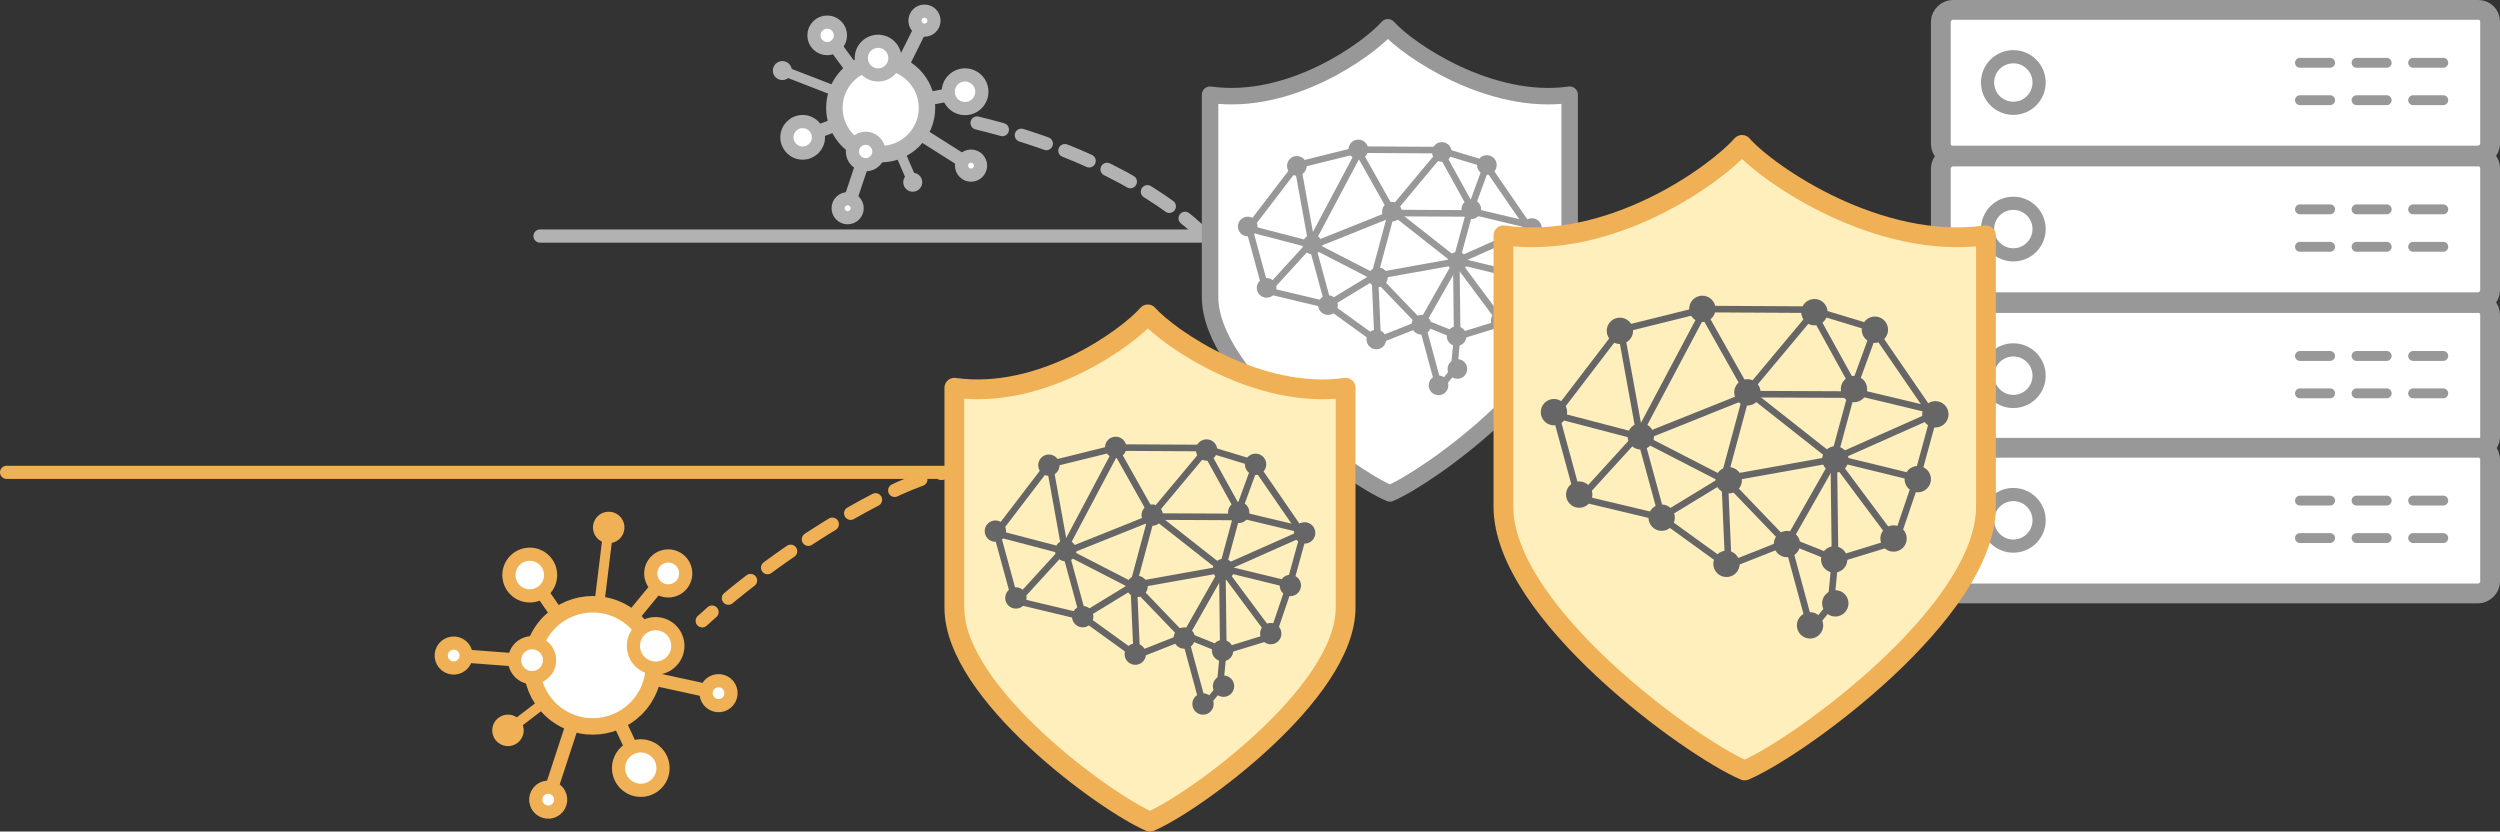 <?xml version="1.0" encoding="UTF-8"?><svg id="b" xmlns="http://www.w3.org/2000/svg" viewBox="0 0 379.05 126.08" width="379.05" height="126.08"><rect x="0" y="0" width="379.05" height="126.08" fill="#333333" stroke="none"/><g id="c"><circle cx="77.02" cy="110.73" r="1.89" transform="translate(-56.94 126.5) rotate(-61.89)" style="fill:#f0b055; stroke:#f0b055; stroke-miterlimit:10;"/><circle cx="92.29" cy="79.97" r="1.89" transform="translate(-21.73 123.7) rotate(-61.89)" style="fill:#f0b055; stroke:#f0b055; stroke-miterlimit:10;"/><line x1="89.88" y1="100.87" x2="80.32" y2="87.18" style="fill:#fff; stroke:#f0b055; stroke-linecap:round; stroke-linejoin:round; stroke-width:2px;"/><line x1="92.29" y1="79.97" x2="89.44" y2="103.18" style="fill:#fff; stroke:#f0b055; stroke-linecap:round; stroke-linejoin:round; stroke-width:1.5px;"/><line x1="101.31" y1="86.94" x2="88.58" y2="102.41" style="fill:#fff; stroke:#f0b055; stroke-linecap:round; stroke-linejoin:round; stroke-width:2px;"/><line x1="97.15" y1="116.45" x2="88.39" y2="97.69" style="fill:#fff; stroke:#f0b055; stroke-linecap:round; stroke-linejoin:round; stroke-width:2px;"/><line x1="77.02" y1="110.73" x2="92.45" y2="98.91" style="fill:#fff; stroke:#f0b055; stroke-linecap:round; stroke-linejoin:round; stroke-width:1.5px;"/><circle cx="80.32" cy="87.18" r="3.16" transform="translate(-34.42 116.96) rotate(-61.89)" style="fill:#fff; stroke:#f0b055; stroke-linecap:round; stroke-linejoin:round; stroke-width:2px;"/><circle cx="101.31" cy="86.94" r="2.65" transform="translate(-23.1 135.34) rotate(-61.89)" style="fill:#fff; stroke:#f0b055; stroke-linecap:round; stroke-linejoin:round; stroke-width:2px;"/><circle cx="97.15" cy="116.45" r="3.37" transform="translate(-51.33 147.28) rotate(-61.89)" style="fill:#fff; stroke:#f0b055; stroke-linecap:round; stroke-linejoin:round; stroke-width:2px;"/><line x1="108.95" y1="105.09" x2="86.57" y2="100.22" style="fill:#fff; stroke:#f0b055; stroke-linecap:round; stroke-linejoin:round; stroke-width:2px;"/><line x1="92.29" y1="101.13" x2="68.51" y2="99.32" style="fill:#fff; stroke:#f0b055; stroke-linecap:round; stroke-linejoin:round; stroke-width:2px;"/><circle cx="108.95" cy="105.09" r="1.89" transform="translate(-35.08 151.68) rotate(-61.89)" style="fill:#fff; stroke:#f0b055; stroke-linecap:round; stroke-linejoin:round; stroke-width:2px;"/><circle cx="68.79" cy="99.39" r="1.89" transform="translate(-51.29 113.24) rotate(-61.89)" style="fill:#fff; stroke:#f0b055; stroke-linecap:round; stroke-linejoin:round; stroke-width:2px;"/><line x1="90.39" y1="98.82" x2="82.98" y2="121.48" style="fill:#fff; stroke:#f0b055; stroke-linecap:round; stroke-linejoin:round; stroke-width:2px;"/><circle cx="83.11" cy="121.23" r="1.89" transform="translate(-62.97 137.43) rotate(-61.89)" style="fill:#fff; stroke:#f0b055; stroke-linecap:round; stroke-linejoin:round; stroke-width:2px;"/><ellipse cx="89.88" cy="100.87" rx="9.26" ry="9.26" transform="translate(-41.44 132.63) rotate(-61.89)" style="fill:#fff; stroke:#f0b055; stroke-linecap:round; stroke-linejoin:round; stroke-width:2.5px;"/><circle cx="80.68" cy="100.09" r="2.65" transform="translate(-45.62 124.1) rotate(-61.89)" style="fill:#fff; stroke:#f0b055; stroke-linecap:round; stroke-linejoin:round; stroke-width:2px;"/><circle cx="99.41" cy="97.93" r="3.37" transform="translate(-33.81 139.47) rotate(-61.89)" style="fill:#fff; stroke:#f0b055; stroke-linecap:round; stroke-linejoin:round; stroke-width:2px;"/><line x1="145.28" y1="71.62" x2="1" y2="71.62" style="fill:none; stroke:#f0b055; stroke-linecap:round; stroke-linejoin:round; stroke-width:2px;"/><path d="m144.69,71.51c-.59.03-1.25.12-1.98.28" style="fill:none; stroke:#f0b055; stroke-linecap:round; stroke-linejoin:round; stroke-width:2px;"/><path d="m139.62,72.7c-8.13,2.92-20.71,10.76-30.43,19.04" style="fill:none; stroke:#f0b055; stroke-dasharray:0 0 4.3 3.23; stroke-linecap:round; stroke-linejoin:round; stroke-width:2px;"/><path d="m107.96,92.8c-.51.44-1,.89-1.49,1.33" style="fill:none; stroke:#f0b055; stroke-linecap:round; stroke-linejoin:round; stroke-width:2px;"/><circle cx="138.39" cy="27.63" r="1.44" style="fill:#b2b2b2; stroke-width:0px;"/><circle cx="118.62" cy="10.7" r="1.44" style="fill:#b2b2b2; stroke-width:0px;"/><line x1="133.53" y1="16.35" x2="121.7" y2="20.82" style="fill:#fff; stroke:#b2b2b2; stroke-linecap:round; stroke-linejoin:round; stroke-width:2px;"/><line x1="118.62" y1="10.7" x2="135.15" y2="17.11" style="fill:#fff; stroke:#b2b2b2; stroke-linecap:round; stroke-linejoin:round; stroke-width:1.5px;"/><line x1="125.42" y1="5.36" x2="134.42" y2="17.59" style="fill:#fff; stroke:#b2b2b2; stroke-linecap:round; stroke-linejoin:round; stroke-width:2px;"/><line x1="146.32" y1="13.91" x2="130.92" y2="16.85" style="fill:#fff; stroke:#b2b2b2; stroke-linecap:round; stroke-linejoin:round; stroke-width:2px;"/><line x1="138.39" y1="27.63" x2="132.56" y2="14.1" style="fill:#fff; stroke:#b2b2b2; stroke-linecap:round; stroke-linejoin:round; stroke-width:1.5px;"/><circle cx="121.7" cy="20.82" r="2.39" style="fill:#fff; stroke:#b2b2b2; stroke-linecap:round; stroke-linejoin:round; stroke-width:2px;"/><circle cx="125.42" cy="5.36" r="2.01" style="fill:#fff; stroke:#b2b2b2; stroke-linecap:round; stroke-linejoin:round; stroke-width:2px;"/><circle cx="146.32" cy="13.91" r="2.55" style="fill:#fff; stroke:#b2b2b2; stroke-linecap:round; stroke-linejoin:round; stroke-width:2px;"/><line x1="140.17" y1="3.13" x2="132.43" y2="18.66" style="fill:#fff; stroke:#b2b2b2; stroke-linecap:round; stroke-linejoin:round; stroke-width:2px;"/><line x1="134.16" y1="14.63" x2="128.42" y2="31.76" style="fill:#fff; stroke:#b2b2b2; stroke-linecap:round; stroke-linejoin:round; stroke-width:2px;"/><circle cx="140.17" cy="3.13" r="1.44" style="fill:#fff; stroke:#b2b2b2; stroke-linecap:round; stroke-linejoin:round; stroke-width:2px;"/><circle cx="128.52" cy="31.57" r="1.44" style="fill:#fff; stroke:#b2b2b2; stroke-linecap:round; stroke-linejoin:round; stroke-width:2px;"/><line x1="132.12" y1="15.6" x2="147.39" y2="25.26" style="fill:#fff; stroke:#b2b2b2; stroke-linecap:round; stroke-linejoin:round; stroke-width:2px;"/><circle cx="147.23" cy="25.11" r="1.44" style="fill:#fff; stroke:#b2b2b2; stroke-linecap:round; stroke-linejoin:round; stroke-width:2px;"/><circle cx="133.53" cy="16.35" r="7.02" style="fill:#fff; stroke:#b2b2b2; stroke-linecap:round; stroke-linejoin:round; stroke-width:2.5px;"/><circle cx="131.25" cy="22.97" r="2.01" style="fill:#fff; stroke:#b2b2b2; stroke-linecap:round; stroke-linejoin:round; stroke-width:2px;"/><circle cx="133.14" cy="8.81" r="2.55" style="fill:#fff; stroke:#b2b2b2; stroke-linecap:round; stroke-linejoin:round; stroke-width:2px;"/><line x1="182.67" y1="35.79" x2="81.88" y2="35.79" style="fill:none; stroke:#b2b2b2; stroke-linecap:round; stroke-linejoin:round; stroke-width:2px;"/><path d="m182.67,35.76c-5.07-5.07-16.36-12.73-34.53-17.11" style="fill:none; stroke:#b2b2b2; stroke-dasharray:0 0 4 3; stroke-linecap:round; stroke-linejoin:round; stroke-width:2px;"/><rect x="324.87" y="-29.09" width="22.09" height="83.28" rx="1.77" ry="1.77" transform="translate(348.46 -323.37) rotate(90)" style="fill:#fff; stroke:#989898; stroke-linecap:round; stroke-linejoin:round; stroke-width:3px;"/><line x1="370.45" y1="9.52" x2="365.88" y2="9.52" style="fill:none; stroke:#989898; stroke-linecap:round; stroke-linejoin:round; stroke-width:1.5px;"/><line x1="370.45" y1="15.19" x2="365.88" y2="15.19" style="fill:none; stroke:#989898; stroke-linecap:round; stroke-linejoin:round; stroke-width:1.5px;"/><line x1="361.87" y1="9.52" x2="357.3" y2="9.52" style="fill:none; stroke:#989898; stroke-linecap:round; stroke-linejoin:round; stroke-width:1.5px;"/><line x1="361.87" y1="15.19" x2="357.3" y2="15.19" style="fill:none; stroke:#989898; stroke-linecap:round; stroke-linejoin:round; stroke-width:1.5px;"/><line x1="353.29" y1="9.52" x2="348.72" y2="9.52" style="fill:none; stroke:#989898; stroke-linecap:round; stroke-linejoin:round; stroke-width:1.5px;"/><line x1="353.29" y1="15.19" x2="348.72" y2="15.19" style="fill:none; stroke:#989898; stroke-linecap:round; stroke-linejoin:round; stroke-width:1.5px;"/><circle cx="305.26" cy="12.51" r="3.91" style="fill:none; stroke:#989898; stroke-linecap:round; stroke-linejoin:round; stroke-width:2px;"/><rect x="324.87" y="-6.87" width="22.09" height="83.28" rx="1.77" ry="1.77" transform="translate(370.68 -301.14) rotate(90)" style="fill:#fff; stroke:#989898; stroke-linecap:round; stroke-linejoin:round; stroke-width:3px;"/><line x1="370.45" y1="31.74" x2="365.88" y2="31.74" style="fill:none; stroke:#989898; stroke-linecap:round; stroke-linejoin:round; stroke-width:1.5px;"/><line x1="370.45" y1="37.42" x2="365.88" y2="37.42" style="fill:none; stroke:#989898; stroke-linecap:round; stroke-linejoin:round; stroke-width:1.5px;"/><line x1="361.87" y1="31.74" x2="357.3" y2="31.74" style="fill:none; stroke:#989898; stroke-linecap:round; stroke-linejoin:round; stroke-width:1.5px;"/><line x1="361.87" y1="37.42" x2="357.3" y2="37.42" style="fill:none; stroke:#989898; stroke-linecap:round; stroke-linejoin:round; stroke-width:1.5px;"/><line x1="353.29" y1="31.74" x2="348.72" y2="31.74" style="fill:none; stroke:#989898; stroke-linecap:round; stroke-linejoin:round; stroke-width:1.5px;"/><line x1="353.29" y1="37.42" x2="348.72" y2="37.42" style="fill:none; stroke:#989898; stroke-linecap:round; stroke-linejoin:round; stroke-width:1.5px;"/><circle cx="305.26" cy="34.73" r="3.91" style="fill:none; stroke:#989898; stroke-linecap:round; stroke-linejoin:round; stroke-width:2px;"/><rect x="324.87" y="15.36" width="22.09" height="83.28" rx="1.77" ry="1.77" transform="translate(392.91 -278.92) rotate(90)" style="fill:#fff; stroke:#989898; stroke-linecap:round; stroke-linejoin:round; stroke-width:3px;"/><line x1="370.45" y1="53.97" x2="365.88" y2="53.97" style="fill:none; stroke:#989898; stroke-linecap:round; stroke-linejoin:round; stroke-width:1.5px;"/><line x1="370.45" y1="59.64" x2="365.88" y2="59.64" style="fill:none; stroke:#989898; stroke-linecap:round; stroke-linejoin:round; stroke-width:1.5px;"/><line x1="361.87" y1="53.97" x2="357.3" y2="53.97" style="fill:none; stroke:#989898; stroke-linecap:round; stroke-linejoin:round; stroke-width:1.5px;"/><line x1="361.87" y1="59.64" x2="357.3" y2="59.64" style="fill:none; stroke:#989898; stroke-linecap:round; stroke-linejoin:round; stroke-width:1.5px;"/><line x1="353.29" y1="53.97" x2="348.72" y2="53.97" style="fill:none; stroke:#989898; stroke-linecap:round; stroke-linejoin:round; stroke-width:1.5px;"/><line x1="353.29" y1="59.64" x2="348.72" y2="59.64" style="fill:none; stroke:#989898; stroke-linecap:round; stroke-linejoin:round; stroke-width:1.5px;"/><circle cx="305.26" cy="56.96" r="3.91" style="fill:none; stroke:#989898; stroke-linecap:round; stroke-linejoin:round; stroke-width:2px;"/><rect x="324.87" y="37.29" width="22.09" height="83.28" rx="1.77" ry="1.77" transform="translate(414.84 -256.98) rotate(90)" style="fill:#fff; stroke:#989898; stroke-linecap:round; stroke-linejoin:round; stroke-width:3px;"/><line x1="370.45" y1="75.9" x2="365.88" y2="75.9" style="fill:none; stroke:#989898; stroke-linecap:round; stroke-linejoin:round; stroke-width:1.5px;"/><line x1="370.45" y1="81.58" x2="365.88" y2="81.58" style="fill:none; stroke:#989898; stroke-linecap:round; stroke-linejoin:round; stroke-width:1.5px;"/><line x1="361.87" y1="75.9" x2="357.3" y2="75.9" style="fill:none; stroke:#989898; stroke-linecap:round; stroke-linejoin:round; stroke-width:1.5px;"/><line x1="361.87" y1="81.58" x2="357.3" y2="81.58" style="fill:none; stroke:#989898; stroke-linecap:round; stroke-linejoin:round; stroke-width:1.5px;"/><line x1="353.29" y1="75.9" x2="348.72" y2="75.9" style="fill:none; stroke:#989898; stroke-linecap:round; stroke-linejoin:round; stroke-width:1.5px;"/><line x1="353.29" y1="81.58" x2="348.72" y2="81.58" style="fill:none; stroke:#989898; stroke-linecap:round; stroke-linejoin:round; stroke-width:1.5px;"/><circle cx="305.26" cy="78.89" r="3.91" style="fill:none; stroke:#989898; stroke-linecap:round; stroke-linejoin:round; stroke-width:2px;"/></g><g id="d"><path d="m210.42,4.14c-3.03,3.41-14.84,11.92-26.95,10.22v30.65c0,11.92,21.2,27.25,27.26,29.8,6.06-2.55,27.26-17.88,27.26-29.8V14.36c-12.11,1.7-24.53-6.81-27.56-10.22Z" style="fill:#fff; stroke:#989898; stroke-linecap:round; stroke-linejoin:round; stroke-width:2.5px;"/><polyline points="220.52 51.19 227.77 48.96 230.14 41.99 232.09 34.89 225.19 24.85 218.29 22.76 206.17 22.69 196.62 25.06 189.37 34.54 191.95 44.01 201.29 46.24 208.81 51.68 215.85 48.89 220.87 50.91" style="fill:none; stroke:#989898; stroke-linecap:round; stroke-linejoin:round;"/><polyline points="218.15 58.58 215.64 49.31 208.81 42.2 199.06 37.18 188.95 34.54" style="fill:none; stroke:#989898; stroke-linecap:round; stroke-linejoin:round;"/><polyline points="218.5 58.51 220.45 56.14 220.94 50.98 220.8 39.55 222.75 32.38 225.4 25.13" style="fill:none; stroke:#989898; stroke-linecap:round; stroke-linejoin:round;"/><polyline points="227.61 48.76 220.8 39.62 210.97 31.89 206.03 23.11 198.71 36.91 192.23 44.01" style="fill:none; stroke:#989898; stroke-linecap:round; stroke-linejoin:round;"/><polyline points="196.77 25.29 198.89 36.98 201.39 46.17 208.36 41.93 211.02 32.03 218.47 23.11 223.42 32.09 232.72 34.31 220.97 39.54 230.55 41.87" style="fill:none; stroke:#989898; stroke-linecap:round; stroke-linejoin:round;"/><polyline points="215.48 49.22 220.92 39.64 208.46 41.87 208.9 51.83" style="fill:none; stroke:#989898; stroke-linecap:round; stroke-linejoin:round;"/><polyline points="198.73 37.36 211.35 32.3 223.15 32.36" style="fill:none; stroke:#989898; stroke-linecap:round; stroke-linejoin:round;"/><circle cx="220.97" cy="55.94" r="1.49" style="fill:#989898; stroke-width:0px;"/><circle cx="189.18" cy="34.34" r="1.49" style="fill:#989898; stroke-width:0px;"/><circle cx="220.97" cy="39.68" r="1.49" style="fill:#989898; stroke-width:0px;"/><circle cx="208.93" cy="42.03" r="1.49" style="fill:#989898; stroke-width:0px;"/><circle cx="223.08" cy="31.73" r="1.49" style="fill:#989898; stroke-width:0px;"/><circle cx="211.04" cy="32.1" r="1.49" style="fill:#989898; stroke-width:0px;"/><circle cx="198.99" cy="37.07" r="1.49" style="fill:#989898; stroke-width:0px;"/><circle cx="215.51" cy="49.24" r="1.49" style="fill:#989898; stroke-width:0px;"/><circle cx="208.68" cy="51.47" r="1.49" style="fill:#989898; stroke-width:0px;"/><circle cx="201.35" cy="46.26" r="1.49" style="fill:#989898; stroke-width:0px;"/><circle cx="192.04" cy="43.65" r="1.49" style="fill:#989898; stroke-width:0px;"/><circle cx="196.63" cy="25.15" r="1.49" style="fill:#989898; stroke-width:0px;"/><circle cx="205.95" cy="22.66" r="1.49" style="fill:#989898; stroke-width:0px;"/><circle cx="218.61" cy="23.04" r="1.49" style="fill:#989898; stroke-width:0px;"/><circle cx="225.44" cy="25.02" r="1.49" style="fill:#989898; stroke-width:0px;"/><circle cx="232.27" cy="34.58" r="1.49" style="fill:#989898; stroke-width:0px;"/><circle cx="230.28" cy="41.91" r="1.49" style="fill:#989898; stroke-width:0px;"/><circle cx="227.55" cy="48.62" r="1.49" style="fill:#989898; stroke-width:0px;"/><circle cx="220.85" cy="50.97" r="1.49" style="fill:#989898; stroke-width:0px;"/><circle cx="218.11" cy="58.43" r="1.49" style="fill:#989898; stroke-width:0px;"/><path d="m264.12,21.97c-4.06,4.57-19.91,16-36.17,13.71v41.14c0,16,28.45,36.57,36.58,40,8.13-3.43,36.58-24,36.58-40v-41.14c-16.26,2.28-32.92-9.14-36.98-13.71Z" style="fill:#ffefbd; stroke:#f0b055; stroke-linecap:round; stroke-linejoin:round; stroke-width:3px;"/><polyline points="277.67 85.11 287.4 82.12 290.58 72.77 293.19 63.23 283.94 49.76 274.68 46.95 258.4 46.86 245.59 50.04 235.86 62.76 239.32 75.48 251.86 78.47 261.96 85.77 271.4 82.03 278.14 84.74" style="fill:none; stroke:#666; stroke-linecap:round; stroke-linejoin:round;"/><polyline points="274.49 95.03 271.12 82.59 261.96 73.05 248.86 66.31 235.3 62.76" style="fill:none; stroke:#666; stroke-linecap:round; stroke-linejoin:round;"/><polyline points="274.96 94.93 277.58 91.75 278.23 84.83 278.04 69.49 280.66 59.86 284.22 50.13" style="fill:none; stroke:#666; stroke-linecap:round; stroke-linejoin:round;"/><polyline points="287.18 81.85 278.04 69.59 264.86 59.2 258.22 47.42 248.4 65.94 239.7 75.48" style="fill:none; stroke:#666; stroke-linecap:round; stroke-linejoin:round;"/><polyline points="245.79 50.34 248.64 66.04 252 78.37 261.34 72.68 264.92 59.4 274.92 47.43 281.56 59.47 294.04 62.46 278.28 69.47 291.12 72.61" style="fill:none; stroke:#666; stroke-linecap:round; stroke-linejoin:round;"/><polyline points="270.9 82.46 278.2 69.61 261.49 72.61 262.07 85.96" style="fill:none; stroke:#666; stroke-linecap:round; stroke-linejoin:round;"/><polyline points="248.42 66.55 265.36 59.76 281.2 59.83" style="fill:none; stroke:#666; stroke-linecap:round; stroke-linejoin:round;"/><circle cx="278.27" cy="91.48" r="2" style="fill:#666; stroke-width:0px;"/><circle cx="235.61" cy="62.49" r="2" style="fill:#666; stroke-width:0px;"/><circle cx="278.27" cy="69.66" r="2" style="fill:#666; stroke-width:0px;"/><circle cx="262.11" cy="72.82" r="2" style="fill:#666; stroke-width:0px;"/><circle cx="281.1" cy="58.99" r="2" style="fill:#666; stroke-width:0px;"/><circle cx="264.94" cy="59.49" r="2" style="fill:#666; stroke-width:0px;"/><circle cx="248.78" cy="66.16" r="2" style="fill:#666; stroke-width:0px;"/><circle cx="270.94" cy="82.49" r="2" style="fill:#666; stroke-width:0px;"/><circle cx="261.77" cy="85.49" r="2" style="fill:#666; stroke-width:0px;"/><circle cx="251.94" cy="78.49" r="2" style="fill:#666; stroke-width:0px;"/><circle cx="239.44" cy="74.99" r="2" style="fill:#666; stroke-width:0px;"/><circle cx="245.61" cy="50.16" r="2" style="fill:#666; stroke-width:0px;"/><circle cx="258.11" cy="46.83" r="2" style="fill:#666; stroke-width:0px;"/><circle cx="275.1" cy="47.33" r="2" style="fill:#666; stroke-width:0px;"/><circle cx="284.27" cy="49.99" r="2" style="fill:#666; stroke-width:0px;"/><circle cx="293.44" cy="62.82" r="2" style="fill:#666; stroke-width:0px;"/><circle cx="290.77" cy="72.65" r="2" style="fill:#666; stroke-width:0px;"/><circle cx="287.1" cy="81.65" r="2" style="fill:#666; stroke-width:0px;"/><circle cx="278.1" cy="84.82" r="2" style="fill:#666; stroke-width:0px;"/><circle cx="274.44" cy="94.82" r="2" style="fill:#666; stroke-width:0px;"/><path d="m174.03,47.67c-3.29,3.71-16.15,12.97-29.33,11.12v33.36c0,12.97,23.07,29.65,29.66,32.43,6.59-2.78,29.66-19.46,29.66-32.43v-33.36c-13.18,1.85-26.69-7.41-29.99-11.12Z" style="fill:#ffefbd; stroke:#f0b055; stroke-linecap:round; stroke-linejoin:round; stroke-width:3px;"/><polyline points="185.02 98.87 192.91 96.45 195.49 88.86 197.61 81.13 190.1 70.21 182.6 67.93 169.4 67.86 159.01 70.43 151.12 80.75 153.93 91.06 164.09 93.49 172.28 99.4 179.94 96.37 185.4 98.57" style="fill:none; stroke:#666; stroke-linecap:round; stroke-linejoin:round;"/><polyline points="182.44 106.91 179.71 96.83 172.28 89.09 161.66 83.63 150.67 80.75" style="fill:none; stroke:#666; stroke-linecap:round; stroke-linejoin:round;"/><polyline points="182.82 106.84 184.95 104.26 185.48 98.65 185.33 86.21 187.45 78.4 190.33 70.51" style="fill:none; stroke:#666; stroke-linecap:round; stroke-linejoin:round;"/><polyline points="192.73 96.23 185.33 86.28 174.63 77.87 169.25 68.31 161.29 83.33 154.23 91.06" style="fill:none; stroke:#666; stroke-linecap:round; stroke-linejoin:round;"/><polyline points="159.18 70.68 161.48 83.41 164.21 93.41 171.78 88.79 174.68 78.02 182.79 68.31 188.18 78.08 198.3 80.51 185.51 86.19 195.93 88.73" style="fill:none; stroke:#666; stroke-linecap:round; stroke-linejoin:round;"/><polyline points="179.54 96.72 185.45 86.31 171.9 88.73 172.37 99.56" style="fill:none; stroke:#666; stroke-linecap:round; stroke-linejoin:round;"/><polyline points="161.31 83.82 175.04 78.32 187.88 78.38" style="fill:none; stroke:#666; stroke-linecap:round; stroke-linejoin:round;"/><circle cx="185.51" cy="104.04" r="1.62" style="fill:#666; stroke-width:0px;"/><circle cx="150.92" cy="80.53" r="1.62" style="fill:#666; stroke-width:0px;"/><circle cx="185.51" cy="86.34" r="1.62" style="fill:#666; stroke-width:0px;"/><circle cx="172.4" cy="88.91" r="1.62" style="fill:#666; stroke-width:0px;"/><circle cx="187.81" cy="77.69" r="1.62" style="fill:#666; stroke-width:0px;"/><circle cx="174.7" cy="78.1" r="1.62" style="fill:#666; stroke-width:0px;"/><circle cx="161.59" cy="83.5" r="1.62" style="fill:#666; stroke-width:0px;"/><circle cx="179.56" cy="96.74" r="1.62" style="fill:#666; stroke-width:0px;"/><circle cx="172.13" cy="99.18" r="1.62" style="fill:#666; stroke-width:0px;"/><circle cx="164.16" cy="93.5" r="1.62" style="fill:#666; stroke-width:0px;"/><circle cx="154.03" cy="90.66" r="1.62" style="fill:#666; stroke-width:0px;"/><circle cx="159.03" cy="70.53" r="1.62" style="fill:#666; stroke-width:0px;"/><circle cx="169.16" cy="67.83" r="1.62" style="fill:#666; stroke-width:0px;"/><circle cx="182.94" cy="68.23" r="1.62" style="fill:#666; stroke-width:0px;"/><circle cx="190.37" cy="70.4" r="1.62" style="fill:#666; stroke-width:0px;"/><circle cx="197.81" cy="80.8" r="1.62" style="fill:#666; stroke-width:0px;"/><circle cx="195.64" cy="88.77" r="1.62" style="fill:#666; stroke-width:0px;"/><circle cx="192.67" cy="96.07" r="1.62" style="fill:#666; stroke-width:0px;"/><circle cx="185.37" cy="98.64" r="1.62" style="fill:#666; stroke-width:0px;"/><circle cx="182.4" cy="106.74" r="1.62" style="fill:#666; stroke-width:0px;"/></g></svg>